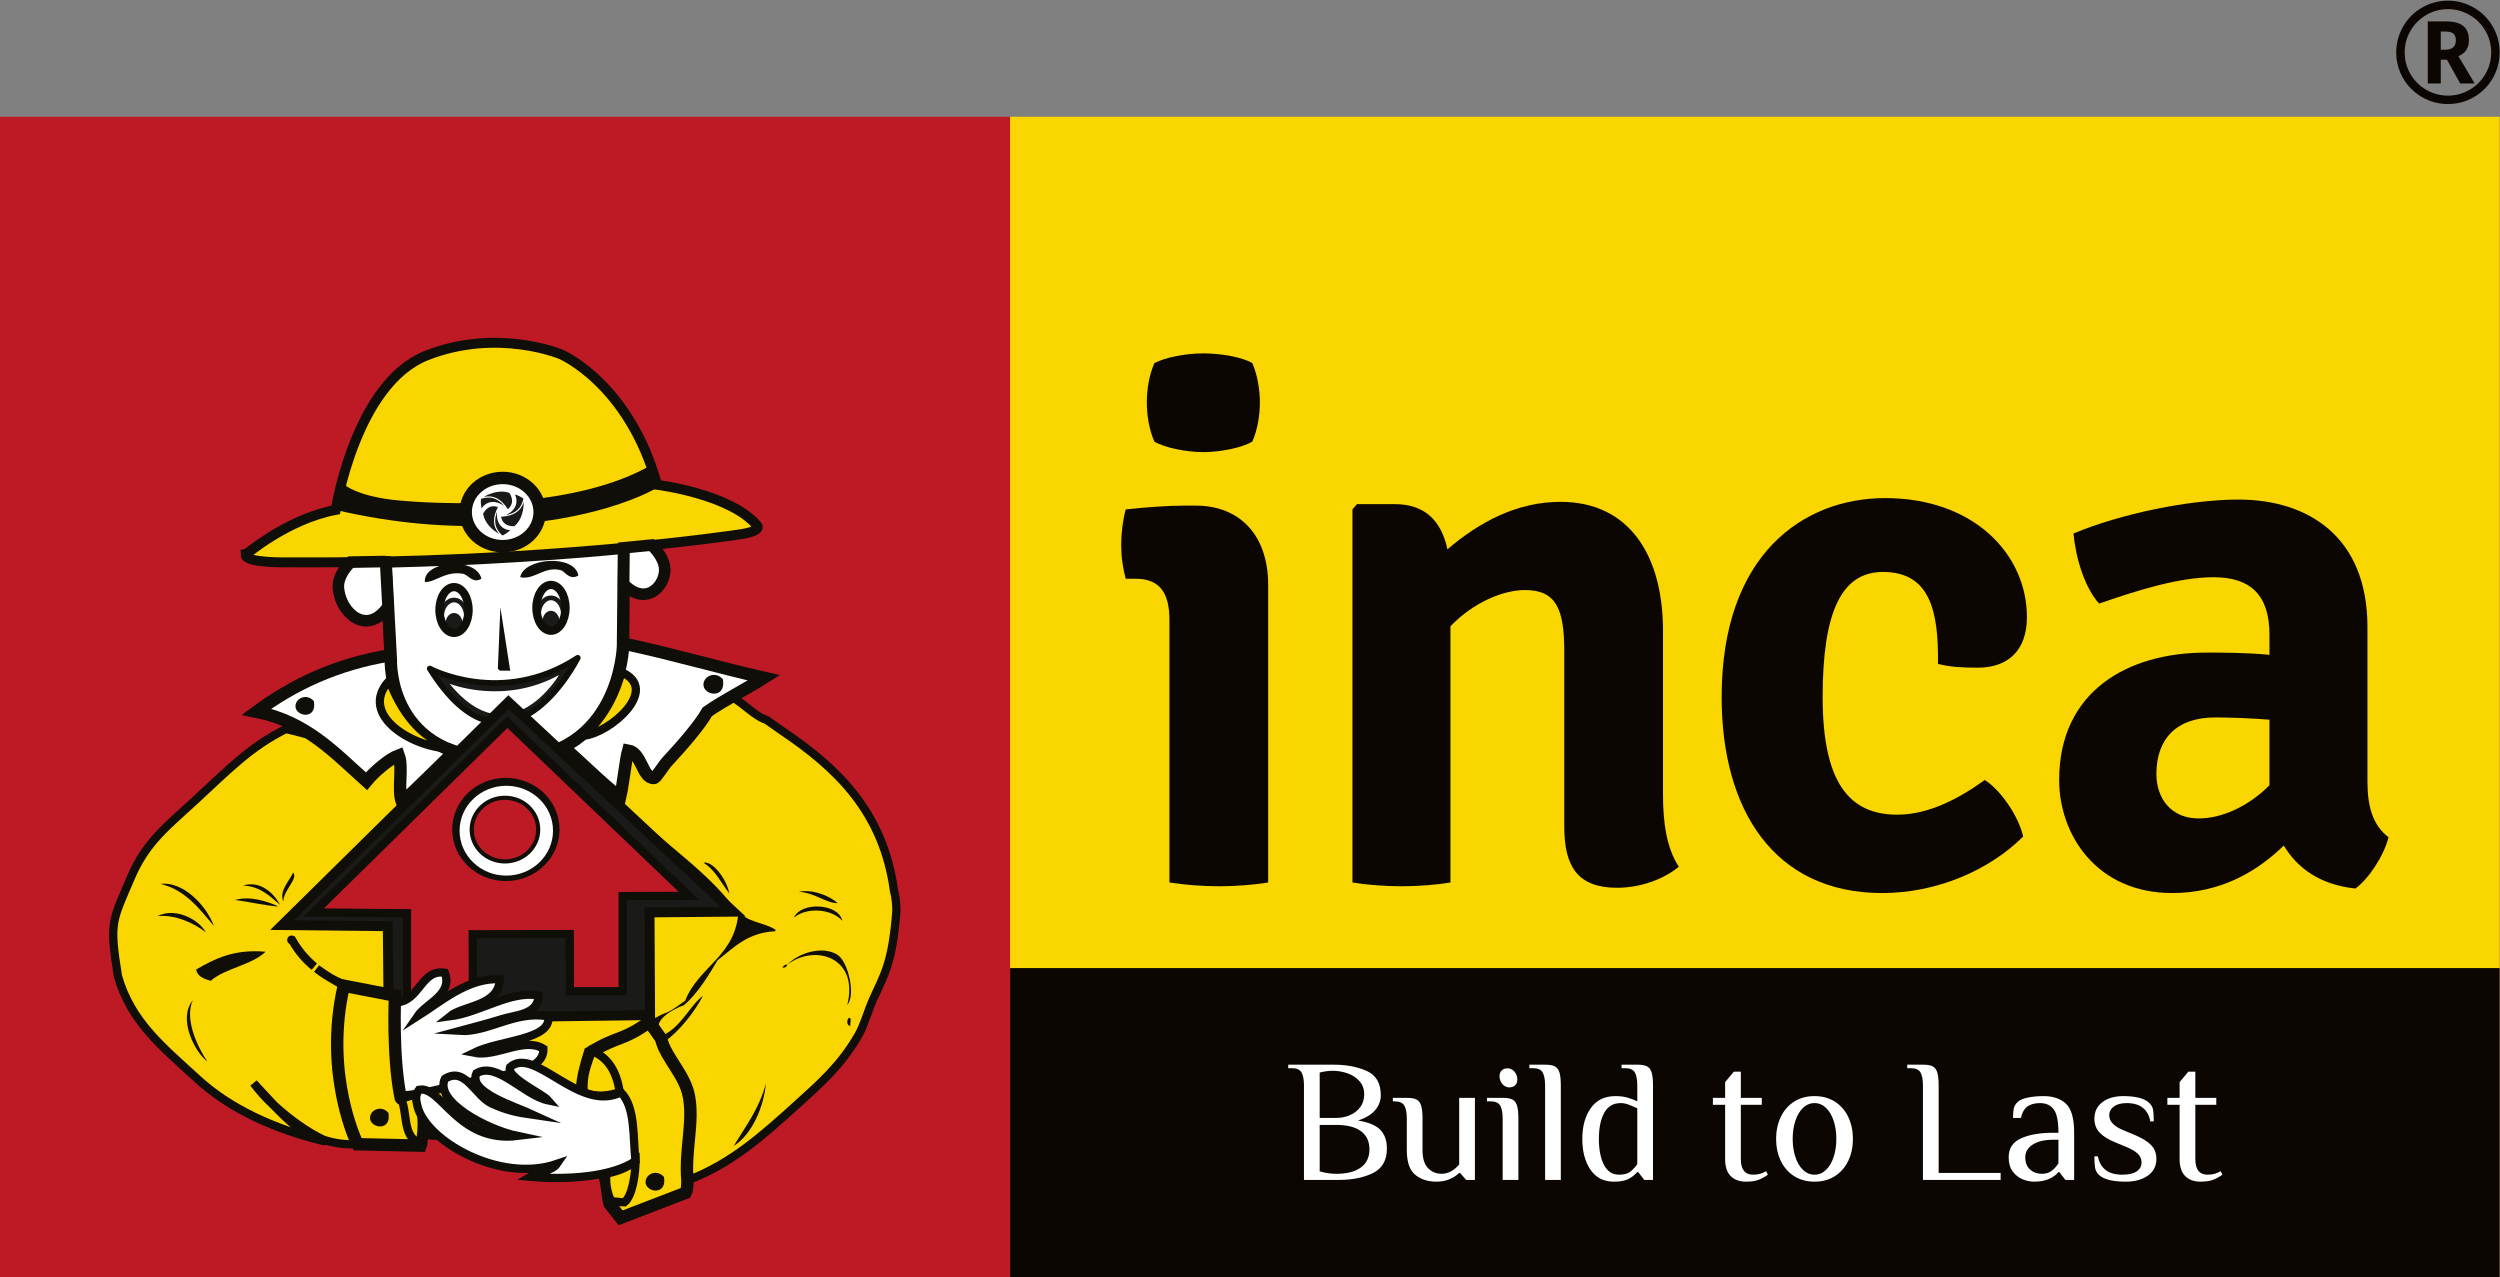 <svg xmlns="http://www.w3.org/2000/svg" xmlns:xlink="http://www.w3.org/1999/xlink" version="1.1" width="610.848pt" height="312.12pt" viewBox="0 0 610.848 312.12">
<rect x="0" y="0" width="610.848" height="312.12" fill="#808080" stroke="none"/>
<g id="layer_1" data-name="Layer 1">
<path transform="matrix(1,0,0,-1,0,312.12)" d="M-.104 283.592H246.805V-.195H-.104Z" fill="#be1a26"/>
<path transform="matrix(1,0,0,-1,0,312.12)" d="M610.76 283.592H246.805V-.195H610.76Z" fill="#fad600"/>
<path transform="matrix(1,0,0,-1,0,312.12)" d="M282.055 223.383C284.817 224.858 289.789 225.777 294.027 225.777 298.262 225.777 303.601 224.858 305.997 223.383 307.284 220.437 307.838 216.752 307.838 213.807 307.838 210.676 307.286 207.177 305.997 204.231 303.601 202.756 298.262 201.651 294.027 201.651 289.789 201.651 284.449 202.756 282.055 204.231 280.764 207.177 280.215 210.676 280.215 213.807 280.215 216.936 280.764 220.437 282.055 223.383ZM309.864 96.489C306.547 95.94 302.128 95.57 297.894 95.57 293.657 95.57 289.237 95.94 285.738 96.489V160.581C285.738 166.841 283.712 170.71 277.451 170.71H275.057C274.32 173.474 273.95 176.052 273.95 178.998 273.95 181.761 274.32 184.892 275.057 187.654 280.215 188.208 285.556 188.576 289.053 188.576H292.183C303.05 188.576 309.864 181.208 309.864 169.237Z" fill="#0b0602"/>
<path transform="matrix(1,0,0,-1,0,312.12)" d="M406.337 117.855C406.337 111.041 407.258 104.78 410.204 100.356 406.707 97.41 400.998 95.202 395.103 95.202 385.526 95.202 382.211 100.356 382.211 110.12V153.028C382.211 163.346 380.186 167.948 372.635 167.948 367.293 167.948 360.109 165.004 354.402 159.109V96.489C351.084 95.937 346.665 95.57 342.428 95.57 338.375 95.57 333.771 95.937 330.456 96.489V187.66L331.563 188.943H340.769C348.137 188.943 352.19 184.896 353.661 177.898 361.396 184.526 370.603 189.498 381.288 189.498 398.23 189.498 406.335 176.239 406.335 158.006V117.855Z" fill="#0b0602"/>
<path transform="matrix(1,0,0,-1,0,312.12)" d="M460.077 172.369C449.947 172.369 445.344 162.608 445.344 141.797 445.344 120.986 451.791 113.062 463.579 113.062 471.313 113.062 478.865 117.117 484.94 121.538 488.809 119.144 493.229 112.696 494.334 107.725 486.049 99.438 473.154 93.912 459.892 93.912 433.372 93.912 420.664 114.355 420.664 141.797 420.664 176.79 440.74 190.417 460.63 190.417 482.18 190.417 495.256 176.79 495.256 161.319 495.256 153.216 490.653 148.981 483.283 148.981 479.231 148.981 476.469 149.163 473.524 149.9 473.706 162.977 471.495 172.369 460.077 172.369" fill="#0b0602"/>
<path transform="matrix(1,0,0,-1,0,312.12)" d="M554.52 120.249V136.27C549.916 136.64 544.941 136.823 541.259 136.823 531.683 136.823 526.894 131.482 526.894 123.009 526.894 116.932 530.577 112.143 537.208 112.143 542.733 112.146 549.18 114.907 554.52 120.249ZM575.515 95.018C566.86 95.939 561.334 99.994 558.019 105.517 551.572 99.256 542.733 93.915 530.762 93.915 512.16 93.915 503.134 108.279 503.134 121.54 503.134 143.088 519.71 152.664 539.048 152.664 543.285 152.664 548.992 152.664 554.518 152.114V157.087C554.518 166.662 549.914 171.081 540.889 171.081 532.418 171.081 522.472 167.95 512.896 164.638 509.395 168.505 507.184 175.688 506.633 181.767 518.052 186.555 534.812 190.056 546.966 190.056 563.91 190.056 578.46 181.029 578.46 158.927V121.172C578.46 115.097 579.747 110.489 583.616 107.542 582.515 103.121 578.83 97.412 575.515 95.018" fill="#0b0602"/>
<path transform="matrix(1,0,0,-1,0,312.12)" d="M71.453 82.298C70.975 82.259 71.211 82.871 71.453 82.298 72.845 79.885 74.65 77.742 76.799 75.921 74.803 77.549 73.005 79.526 71.453 82.298ZM218.453 94.378C215.834 113.869 204.41 124.558 191.21 133.466L187.263 136.228C184.055 137.232 180.806 141.283 177.659 142.351 169.236 137.349 166.929 127.716 159.234 121.989 157.122 123.222 154.821 129.883 152.468 129.576 152.313 126.31 150.018 120.434 149.303 117.728 157.492 108.015 169.179 101.14 177.309 91.369 170.247 91.326 164.593 90.304 158.097 89.696 157.833 82.587 157.873 74.32 156.954 68.463H130.544C130.638 66.999 125.003 70.411 124.668 69.301L95.474 72.899C95.352 77.639 95.099 83.213 95.099 87.508 86.414 87.508 80.36 88.286 71.673 88.286 77.969 95.012 83.988 99.016 91.59 106.459 93.415 108.243 97.516 112.463 98.512 114.421 100.224 117.77 97.65 123.629 98.605 126.699L69.875 134.008C61.113 129.628 55.881 124.128 47.765 116.64 40.653 110.073 35.69 106.404 31.973 97.691 27.347 86.853 26.708 86.808 28.814 73.61 32.015 62.366 39.846 56.204 48.16 48.556 56.214 41.142 67.032 36.255 78.975 33.325H78.97C74.135 34.793 70.374 38.416 67.014 41.902 65.03 43.736 63.275 45.709 61.977 47.458 63.611 45.703 65.258 43.862 67.014 42.039 70.682 38.653 75.136 35.477 78.97 33.67 81.316 32.863 83.92 32.437 86.853 32.54 82.647 41.653 80.176 59.14 84.001 71.25 82.885 71.902 81.8 72.528 80.755 73.169 79.549 73.853 78.421 74.624 77.367 75.466 78.443 74.639 79.576 73.892 80.755 73.171 84.513 71.034 88.963 69.698 93.904 69.351L93.909 69.344 101.599 36.676C101.599 36.676 101.57 34.108 108.875 34.686L145.372 33.634 142.626 48.269C143.013 50.493 143.617 52.498 144.227 54.5 148.951 57.389 154.298 59.65 159.275 62.282L159.797 61.423C158.936 60.481 158.918 59.412 160.809 58.049 161.077 58.174 161.339 58.316 161.591 58.47L161.938 57.901C161.824 57.82 161.714 57.735 161.599 57.659 162.696 53.222 167.335 49.132 168.31 43.837 169.491 37.443 167.344 30.975 167.917 23.7 178.607 27.618 186.73 34.984 194.764 42.258 200.448 47.406 205.486 51.774 209.768 59.235 211.158 61.658 212.015 64.976 213.321 67.92 215.935 73.815 218.063 76.538 219.038 89.698 218.96 92.913 218.453 94.378 218.453 94.378" fill="#ffed00" fill-rule="evenodd"/>
<path transform="matrix(1,0,0,-1,0,312.12)" d="M71.454 82.299C70.975 82.259 71.212 82.871 71.454 82.299 72.846 79.885 74.65 77.742 76.799 75.921 74.803 77.549 73.006 79.526 71.454 82.299ZM218.454 94.379C215.834 113.87 204.411 124.559 191.211 133.467L187.263 136.229C184.055 137.232 180.806 141.284 177.659 142.352 169.237 137.35 166.93 127.717 159.234 121.99 157.122 123.222 154.822 129.884 152.468 129.577 152.313 126.311 150.019 120.435 149.304 117.729 157.492 108.015 169.179 101.141 177.31 91.37 170.247 91.327 164.594 90.305 158.097 89.696 157.834 82.588 157.873 74.32 156.954 68.464H130.544C130.638 67 125.004 70.412 124.668 69.301L95.475 72.899C95.352 77.639 95.099 83.214 95.099 87.509 86.415 87.509 80.361 88.287 71.674 88.287 77.97 95.013 83.988 99.016 91.59 106.459 93.415 108.243 97.516 112.464 98.513 114.422 100.225 117.771 97.65 123.63 98.605 126.699L69.875 134.009C61.113 129.629 55.881 124.129 47.765 116.641 40.654 110.073 35.691 106.405 31.973 97.692 27.347 86.853 26.708 86.808 28.815 73.61 32.015 62.366 39.846 56.205 48.161 48.556 56.214 41.142 67.033 36.256 78.976 33.325H78.971C74.135 34.793 70.374 38.416 67.014 41.902 65.03 43.736 63.276 45.709 61.978 47.459 63.611 45.704 65.258 43.863 67.014 42.039 70.683 38.653 75.136 35.477 78.971 33.67 81.317 32.864 83.92 32.438 86.853 32.541 82.648 41.653 80.176 59.14 84.001 71.251 82.885 71.903 81.8 72.529 80.755 73.17 79.549 73.854 78.422 74.625 77.367 75.466 78.443 74.639 79.576 73.892 80.755 73.172 84.513 71.034 88.963 69.699 93.904 69.352L93.909 69.344 101.6 36.676C101.6 36.676 101.571 34.109 108.875 34.687L145.373 33.635 142.627 48.269C143.013 50.493 143.618 52.499 144.228 54.501 148.952 57.389 154.299 59.651 159.276 62.283L159.798 61.423C158.937 60.481 158.919 59.413 160.81 58.05 161.078 58.174 161.34 58.317 161.592 58.47L161.939 57.902C161.825 57.821 161.714 57.736 161.6 57.66 162.696 53.223 167.336 49.132 168.311 43.837 169.491 37.443 167.345 30.975 167.918 23.701 178.608 27.618 186.731 34.985 194.764 42.258 200.448 47.406 205.487 51.775 209.769 59.236 211.158 61.658 212.016 64.976 213.321 67.921 215.935 73.816 218.063 76.538 219.038 89.698 218.961 92.913 218.454 94.379 218.454 94.379Z" fill="#fad600" fill-rule="evenodd"/>
<path transform="matrix(1,0,0,-1,0,312.12)" stroke-width="2.021" stroke-linecap="butt" stroke-miterlimit="10" stroke-linejoin="miter" fill="none" stroke="#0f0e09" d="M71.454 82.299C70.975 82.259 71.212 82.871 71.454 82.299 72.846 79.885 74.65 77.742 76.799 75.921 74.803 77.549 73.006 79.526 71.454 82.299ZM218.454 94.379C215.834 113.87 204.411 124.559 191.211 133.467L187.263 136.229C184.055 137.232 180.806 141.284 177.659 142.352 169.237 137.35 166.93 127.717 159.234 121.99 157.122 123.222 154.822 129.884 152.468 129.577 152.313 126.311 150.019 120.435 149.304 117.729 157.492 108.015 169.179 101.141 177.31 91.37 170.247 91.327 164.594 90.305 158.097 89.696 157.834 82.588 157.873 74.32 156.954 68.464H130.544C130.638 67 125.004 70.412 124.668 69.301L95.475 72.899C95.352 77.639 95.099 83.214 95.099 87.509 86.415 87.509 80.361 88.287 71.674 88.287 77.97 95.013 83.988 99.016 91.59 106.459 93.415 108.243 97.516 112.464 98.513 114.422 100.225 117.771 97.65 123.63 98.605 126.699L69.875 134.009C61.113 129.629 55.881 124.129 47.765 116.641 40.654 110.073 35.691 106.405 31.973 97.692 27.347 86.853 26.708 86.808 28.815 73.61 32.015 62.366 39.846 56.205 48.161 48.556 56.214 41.142 67.033 36.256 78.976 33.325H78.971C74.135 34.793 70.374 38.416 67.014 41.902 65.03 43.736 63.276 45.709 61.978 47.459 63.611 45.704 65.258 43.863 67.014 42.039 70.683 38.653 75.136 35.477 78.971 33.67 81.317 32.864 83.92 32.438 86.853 32.541 82.648 41.653 80.176 59.14 84.001 71.251 82.885 71.903 81.8 72.529 80.755 73.17 79.549 73.854 78.422 74.625 77.367 75.466 78.443 74.639 79.576 73.892 80.755 73.172 84.513 71.034 88.963 69.699 93.904 69.352L93.909 69.344 101.6 36.676C101.6 36.676 101.571 34.109 108.875 34.687L145.373 33.635 142.627 48.269C143.013 50.493 143.618 52.499 144.228 54.501 148.952 57.389 154.299 59.651 159.276 62.283L159.798 61.423C158.937 60.481 158.919 59.413 160.81 58.05 161.078 58.174 161.34 58.317 161.592 58.47L161.939 57.902C161.825 57.821 161.714 57.736 161.6 57.66 162.696 53.223 167.336 49.132 168.311 43.837 169.491 37.443 167.345 30.975 167.918 23.701 178.608 27.618 186.731 34.985 194.764 42.258 200.448 47.406 205.487 51.775 209.769 59.236 211.158 61.658 212.016 64.976 213.321 67.921 215.935 73.816 218.063 76.538 219.038 89.698 218.961 92.913 218.454 94.379 218.454 94.379Z"/>
<path transform="matrix(1,0,0,-1,0,312.12)" d="M152.698 154.797C164.305 152.322 175.185 149.12 186.653 146.504 182.137 143.652 177.2 141.217 172.833 138.215 171.002 134.925 166.487 129.754 162.964 125.974 162.211 125.17 160.279 122.053 159.805 122.028 156.947 121.871 156.799 128.194 153.488 128.741 152.822 126.261 152.328 120.865 151.511 117.291 146.624 121.086 142.388 125.537 137.695 129.528Z" fill="#ffffff" fill-rule="evenodd"/>
<path transform="matrix(1,0,0,-1,0,312.12)" stroke-width="3.032" stroke-linecap="butt" stroke-miterlimit="10" stroke-linejoin="miter" fill="none" stroke="#0f0e09" d="M152.698 154.797C164.305 152.322 175.185 149.12 186.653 146.504 182.137 143.652 177.2 141.217 172.833 138.215 171.002 134.925 166.487 129.754 162.964 125.974 162.211 125.17 160.279 122.053 159.805 122.028 156.947 121.871 156.799 128.194 153.488 128.741 152.822 126.261 152.328 120.865 151.511 117.291 146.624 121.086 142.388 125.537 137.695 129.528Z"/>
<path transform="matrix(1,0,0,-1,0,312.12)" d="M110.849 128.345C106.65 124.249 102.501 120.11 98.212 116.106 97.095 119.066 98.519 124.569 97.423 127.556 95.122 126.695 91.558 123.684 89.528 121.238 81.816 128.136 74.868 135.793 62.681 138.216 71.612 144.814 82.095 149.858 95.451 152.035Z" fill="#ffffff" fill-rule="evenodd"/>
<path transform="matrix(1,0,0,-1,0,312.12)" stroke-width="3.032" stroke-linecap="butt" stroke-miterlimit="10" stroke-linejoin="miter" fill="none" stroke="#0f0e09" d="M110.849 128.345C106.65 124.249 102.501 120.11 98.212 116.106 97.095 119.066 98.519 124.569 97.423 127.556 95.122 126.695 91.558 123.684 89.528 121.238 81.816 128.136 74.868 135.793 62.681 138.216 71.612 144.814 82.095 149.858 95.451 152.035Z"/>
<path transform="matrix(1,0,0,-1,0,312.12)" d="M94.221 174.924 95.498 150.901C95.498 150.901 94.444 126.03 124.32 126.556 151.569 127.038 152.219 154.192 152.219 154.192L152.469 178.292C137.623 176.901 117.531 175.46 94.221 174.924" fill="#fae6c5" fill-rule="evenodd"/>
<path transform="matrix(1,0,0,-1,0,312.12)" d="M94.221 174.925 95.499 150.901C95.499 150.901 94.445 126.031 124.32 126.557 151.57 127.039 152.22 154.192 152.22 154.192L152.469 178.293C137.624 176.901 117.531 175.461 94.221 174.925Z" fill="#ffffff" fill-rule="evenodd"/>
<path transform="matrix(1,0,0,-1,0,312.12)" stroke-width="3.032" stroke-linecap="butt" stroke-miterlimit="10" stroke-linejoin="miter" fill="none" stroke="#0f0e09" d="M94.221 174.925 95.499 150.901C95.499 150.901 94.445 126.031 124.32 126.557 151.57 127.039 152.22 154.192 152.22 154.192L152.469 178.293C137.624 176.901 117.531 175.461 94.221 174.925Z"/>
<path transform="matrix(1,0,0,-1,0,312.12)" d="M82.024 187.529C82.024 187.529 86.851 218.411 104.223 225.256 121.592 232.098 137.122 225.519 137.122 225.519 137.122 225.519 153.705 218.411 160.55 193.671 160.55 193.671 178.58 191.434 185.028 183.668 185.028 183.668 186.344 182.222 179.896 181.432 179.896 181.432 133.046 174.325 70.53 174.72 70.53 174.72 60.002 174.456 60.002 176.561 60.004 176.561 70.224 185.334 82.024 187.529" fill="#f6c200" fill-rule="evenodd"/>
<path transform="matrix(1,0,0,-1,0,312.12)" d="M82.024 187.53C82.024 187.53 86.851 218.412 104.223 225.257 121.592 232.099 137.123 225.52 137.123 225.52 137.123 225.52 153.705 218.412 160.55 193.672 160.55 193.672 178.58 191.435 185.029 183.669 185.029 183.669 186.344 182.223 179.897 181.433 179.897 181.433 133.046 174.326 70.531 174.72 70.531 174.72 60.003 174.457 60.003 176.562 60.005 176.562 70.224 185.335 82.024 187.53Z" fill="#fad600" fill-rule="evenodd"/>
<path transform="matrix(1,0,0,-1,0,312.12)" stroke-width="2.425" stroke-linecap="butt" stroke-miterlimit="10" stroke-linejoin="miter" fill="none" stroke="#0f0e09" d="M82.024 187.53C82.024 187.53 86.851 218.412 104.223 225.257 121.592 232.099 137.123 225.52 137.123 225.52 137.123 225.52 153.705 218.412 160.55 193.672 160.55 193.672 178.58 191.435 185.029 183.669 185.029 183.669 186.344 182.223 179.897 181.433 179.897 181.433 133.046 174.326 70.531 174.72 70.531 174.72 60.003 174.457 60.003 176.562 60.005 176.562 70.224 185.335 82.024 187.53Z"/>
<path transform="matrix(1,0,0,-1,0,312.12)" d="M83.606 194.109C83.606 194.109 86.676 190.775 97.729 189.81 113.075 188.47 141.512 188.405 158.97 198.409L160.988 193.232C160.988 193.232 157.233 190.669 148.442 188.055 134.846 184.013 111.064 180.686 82.024 187.528Z" fill="#0f0e09" fill-rule="evenodd"/>
<path transform="matrix(1,0,0,-1,0,312.12)" d="M93.809 174.912C91.139 174.85 88.43 174.805 85.679 174.769 84.458 173.549 82.461 171.114 82.683 168.406 83.18 162.348 89.661 156.533 94.807 163.891L94.222 174.872Z" fill="#fae6c5"/>
<path transform="matrix(1,0,0,-1,0,312.12)" d="M93.809 174.912C91.139 174.851 88.43 174.806 85.679 174.77 84.458 173.55 82.462 171.114 82.683 168.407 83.18 162.348 89.661 156.534 94.807 163.892L94.222 174.873Z" fill="#ffffff"/>
<path transform="matrix(1,0,0,-1,0,312.12)" stroke-width="2.83" stroke-linecap="butt" stroke-miterlimit="10" stroke-linejoin="miter" fill="none" stroke="#0f0e09" d="M93.809 174.912C91.139 174.851 88.43 174.806 85.679 174.77 84.458 173.55 82.462 171.114 82.683 168.407 83.18 162.348 89.661 156.534 94.807 163.892L94.222 174.873Z"/>
<path transform="matrix(1,0,0,-1,0,312.12)" d="M162.324 173.915C161.876 176.084 160.157 178.003 159.201 178.935 157.1 178.72 154.847 178.498 152.468 178.276L152.376 169.424C158.118 163.409 163.211 169.613 162.324 173.915" fill="#fae6c5"/>
<path transform="matrix(1,0,0,-1,0,312.12)" d="M162.325 173.916C161.876 176.085 160.158 178.004 159.202 178.936 157.101 178.721 154.847 178.499 152.468 178.277L152.376 169.424C158.119 163.409 163.211 169.614 162.325 173.916Z" fill="#ffffff"/>
<path transform="matrix(1,0,0,-1,0,312.12)" stroke-width="2.83" stroke-linecap="butt" stroke-miterlimit="10" stroke-linejoin="miter" fill="none" stroke="#0f0e09" d="M162.325 173.916C161.876 176.085 160.158 178.004 159.202 178.936 157.101 178.721 154.847 178.499 152.468 178.277L152.376 169.424C158.119 163.409 163.211 169.614 162.325 173.916Z"/>
<path transform="matrix(1,0,0,-1,0,312.12)" d="M114.489 163.073C114.489 159.985 112.898 157.481 110.934 157.481 108.972 157.481 107.382 159.985 107.382 163.073 107.382 166.162 108.972 168.666 110.934 168.666 112.898 168.667 114.489 166.162 114.489 163.073" fill="#ffffff" fill-rule="evenodd"/>
<path transform="matrix(1,0,0,-1,0,312.12)" d="M113.962 161.473C113.962 159.246 112.606 157.436 110.935 157.436 109.263 157.436 107.907 159.246 107.907 161.473 107.907 163.701 109.263 165.508 110.935 165.508 112.606 165.508 113.962 163.701 113.962 161.473Z" fill="#ffffff" fill-rule="evenodd"/>
<path transform="matrix(1,0,0,-1,0,312.12)" stroke-width="1.146" stroke-linecap="butt" stroke-miterlimit="10" stroke-linejoin="miter" fill="none" stroke="#1a1a18" d="M113.962 161.473C113.962 159.246 112.606 157.436 110.935 157.436 109.263 157.436 107.907 159.246 107.907 161.473 107.907 163.701 109.263 165.508 110.935 165.508 112.606 165.508 113.962 163.701 113.962 161.473Z"/>
<path transform="matrix(1,0,0,-1,0,312.12)" d="M112.998 159.804C112.998 158.399 112.075 157.261 110.935 157.261 109.797 157.261 108.875 158.399 108.875 159.804 108.875 161.208 109.797 162.347 110.935 162.347 112.074 162.349 112.998 161.208 112.998 159.804" fill="#1a1a18" fill-rule="evenodd"/>
<path transform="matrix(1,0,0,-1,0,312.12)" stroke-width="2.021" stroke-linecap="butt" stroke-miterlimit="10" stroke-linejoin="miter" fill="none" stroke="#0f0e09" d="M110.935 168.667C112.897 168.667 114.489 166.163 114.489 163.074 114.489 159.985 112.897 157.482 110.935 157.482 108.973 157.482 107.381 159.985 107.381 163.074 107.381 166.163 108.973 168.667 110.935 168.667Z"/>
<path transform="matrix(1,0,0,-1,0,312.12)" d="M131.071 163.6C131.071 160.513 132.659 158.007 134.624 158.007 136.588 158.007 138.178 160.513 138.178 163.6 138.178 166.689 136.588 169.193 134.624 169.193 132.659 169.193 131.071 166.689 131.071 163.6" fill="#ffffff" fill-rule="evenodd"/>
<path transform="matrix(1,0,0,-1,0,312.12)" stroke-width="1.146" stroke-linecap="butt" stroke-miterlimit="10" stroke-linejoin="miter" fill="none" stroke="#1a1a18" d="M131.597 162C131.597 159.773 132.95 157.964 134.622 157.964 136.295 157.964 137.651 159.773 137.651 162 137.651 164.228 136.295 166.037 134.622 166.037 132.95 166.037 131.597 164.228 131.597 162Z"/>
<path transform="matrix(1,0,0,-1,0,312.12)" d="M132.56 160.331C132.56 158.926 133.483 157.786 134.622 157.786 135.763 157.786 136.685 158.926 136.685 160.331 136.685 161.735 135.763 162.874 134.622 162.874 133.485 162.876 132.56 161.735 132.56 160.331" fill="#1a1a18" fill-rule="evenodd"/>
<path transform="matrix(1,0,0,-1,0,312.12)" stroke-width="2.021" stroke-linecap="butt" stroke-miterlimit="10" stroke-linejoin="miter" fill="none" stroke="#0f0e09" d="M134.625 169.194C136.587 169.194 138.179 166.69 138.179 163.601 138.179 160.512 136.587 158.008 134.625 158.008 132.663 158.008 131.07 160.512 131.07 163.601 131.07 166.69 132.663 169.194 134.625 169.194Z"/>
<path transform="matrix(1,0,0,-1,0,312.12)" d="M122.134 148.256H124.663L122.26 163.723 121.645 148.709Z" fill="#0f0e09" fill-rule="evenodd"/>
<path transform="matrix(1,0,0,-1,0,312.12)" d="M105.011 148.751C105.011 148.751 122.647 139.275 141.16 151.383 141.16 151.383 124.401 117.693 105.011 148.751" fill="#1a1a18" fill-rule="evenodd"/>
<path transform="matrix(1,0,0,-1,0,312.12)" stroke-width="1.415" stroke-linecap="butt" stroke-linejoin="round" fill="none" stroke="#0f0e09" d="M105.012 148.751C105.012 148.751 122.648 139.276 141.161 151.383 141.161 151.383 124.401 117.693 105.012 148.751Z"/>
<path transform="matrix(1,0,0,-1,0,312.12)" d="M109.846 145.059C109.846 145.059 123.031 139.707 136.595 147.191 136.595 147.193 124.603 126.912 109.846 145.059" fill="#ffffff" fill-rule="evenodd"/>
<path transform="matrix(1,0,0,-1,0,312.12)" d="M141.319 171.498C139.478 170.415 138.42 171.846 137.371 172.682 133.205 174.103 130.526 170.258 127.107 171.103 127.996 175.817 140.397 176.794 141.319 171.498" fill="#0f0e09" fill-rule="evenodd"/>
<path transform="matrix(1,0,0,-1,0,312.12)" d="M117.63 170.709C115.628 169.534 114.707 171.345 113.287 171.893 108.826 172.752 106.295 169.738 103.811 169.919 103.367 175.143 116.388 176.181 117.63 170.709" fill="#0f0e09" fill-rule="evenodd"/>
<path transform="matrix(1,0,0,-1,0,312.12)" d="M131.86 187.004C131.86 182.401 127.812 178.67 122.825 178.67 117.832 178.67 113.786 182.401 113.786 187.004 113.786 191.608 117.832 195.339 122.825 195.339 127.812 195.339 131.86 191.608 131.86 187.004" fill="#ffffff" fill-rule="evenodd"/>
<path transform="matrix(1,0,0,-1,0,312.12)" stroke-width="3.032" stroke-linecap="butt" stroke-miterlimit="10" stroke-linejoin="miter" fill="none" stroke="#0f0e09" d="M122.823 195.34C127.816 195.34 131.861 191.608 131.861 187.005 131.861 182.402 127.816 178.671 122.823 178.671 117.833 178.671 113.787 182.402 113.787 187.005 113.787 191.608 117.833 195.34 122.823 195.34Z"/>
<path transform="matrix(1,0,0,-1,0,312.12)" d="M176.636 146.141C177.446 141.35 172.231 142.123 171.897 144.561 171.596 146.754 174.69 148.39 176.636 146.141" fill="#0f0e09" fill-rule="evenodd"/>
<path transform="matrix(1,0,0,-1,0,312.12)" d="M76.698 140.796C77.464 136.264 72.533 136.996 72.217 139.302 71.934 141.377 74.86 142.922 76.698 140.796" fill="#0f0e09" fill-rule="evenodd"/>
<path transform="matrix(1,0,0,-1,0,312.12)" d="M151.836 147.877C161.467 143.757 149.035 133.012 142.708 132.373 146.979 136.365 150.109 141.445 151.836 147.877" fill="#fce900" fill-rule="evenodd"/>
<path transform="matrix(1,0,0,-1,0,312.12)" d="M151.837 147.878C161.468 143.758 149.035 133.012 142.708 132.373 146.98 136.366 150.109 141.446 151.837 147.878Z" fill="#fad600" fill-rule="evenodd"/>
<path transform="matrix(1,0,0,-1,0,312.12)" stroke-width="2.021" stroke-linecap="butt" stroke-miterlimit="10" stroke-linejoin="miter" fill="none" stroke="#0f0e09" d="M151.837 147.878C161.468 143.758 149.035 133.012 142.708 132.373 146.98 136.366 150.109 141.446 151.837 147.878Z"/>
<path transform="matrix(1,0,0,-1,0,312.12)" d="M95.141 145.839C98.042 138.304 102.388 132.102 110.382 129.253 101.599 129.035 87.145 137.245 95.141 145.839" fill="#fce900" fill-rule="evenodd"/>
<path transform="matrix(1,0,0,-1,0,312.12)" d="M95.141 145.84C98.042 138.305 102.389 132.102 110.383 129.254 101.6 129.035 87.145 137.246 95.141 145.84Z" fill="#fad600" fill-rule="evenodd"/>
<path transform="matrix(1,0,0,-1,0,312.12)" stroke-width="2.021" stroke-linecap="butt" stroke-miterlimit="10" stroke-linejoin="miter" fill="none" stroke="#0f0e09" d="M95.141 145.84C98.042 138.305 102.389 132.102 110.383 129.254 101.6 129.035 87.145 137.246 95.141 145.84Z"/>
<path transform="matrix(1,0,0,-1,0,312.12)" d="M71.608 98.919C72.982 97.455 69.18 94.566 69.238 91.81 68.109 94.527 70.769 96.855 71.608 98.919" fill="#0f0e09" fill-rule="evenodd"/>
<path transform="matrix(1,0,0,-1,0,312.12)" d="M52.26 85.889C48.672 90.065 45.433 94.592 39.232 96.155 44.551 96.82 50.287 91.191 52.26 85.889" fill="#0f0e09" fill-rule="evenodd"/>
<path transform="matrix(1,0,0,-1,0,312.12)" d="M59.368 95.761C63.697 97.059 66.901 93.82 68.449 91.022 65.935 93.113 63.729 95.512 59.368 95.761" fill="#0f0e09" fill-rule="evenodd"/>
<path transform="matrix(1,0,0,-1,0,312.12)" d="M68.054 90.628C65.83 90.647 59.481 92.047 57.395 92.207 61.063 93.318 65.418 91.85 68.054 90.628" fill="#0f0e09" fill-rule="evenodd"/>
<path transform="matrix(1,0,0,-1,0,312.12)" d="M50.285 84.311C47.459 86.559 42.722 88.756 38.441 88.261 42.863 90.535 48.639 87.431 50.285 84.311" fill="#0f0e09" fill-rule="evenodd"/>
<path transform="matrix(1,0,0,-1,0,312.12)" d="M64.895 79.573C61.391 76.233 55.145 75.636 51.472 72.464 49.858 72.957 48.262 73.468 47.917 75.228 52.428 77.823 57.093 80.269 64.895 79.573" fill="#0f0e09" fill-rule="evenodd"/>
<path transform="matrix(1,0,0,-1,0,312.12)" d="M47.128 67.73C44.994 63.267 48.225 56.29 50.682 52.725 47.433 55.245 43.444 63.28 47.128 67.73" fill="#0f0e09" fill-rule="evenodd"/>
<path transform="matrix(1,0,0,-1,0,312.12)" d="M161.595 58.092C162.7 53.635 167.361 49.53 168.34 44.21 169.525 37.784 167.368 31.287 167.944 23.978 167.977 22.89 167.958 21.515 167.527 20.661L151.641 14.56 148.964 17.945C148.389 20.072 148.394 22.227 147.877 24.212 144.702 36.419 142.157 45.4 142.157 45.4 142.346 49.045 143.243 51.981 144.141 54.919 151.114 59.184 152.06 57.657 158.573 62.383 158.573 62.383 161.402 58.767 161.595 58.092" fill="#eb9d00"/>
<path transform="matrix(1,0,0,-1,0,312.12)" d="M161.595 58.093C162.701 53.636 167.361 49.53 168.34 44.211 169.525 37.784 167.369 31.287 167.944 23.978 167.977 22.89 167.959 21.516 167.527 20.662L151.643 14.56 148.965 17.945C148.389 20.072 148.394 22.227 147.878 24.212 144.703 36.419 142.158 45.4 142.158 45.4 142.347 49.045 143.244 51.982 144.141 54.919 151.115 59.185 152.06 57.658 158.574 62.383 158.574 62.383 161.403 58.768 161.595 58.093Z" fill="#fad600"/>
<path transform="matrix(1,0,0,-1,0,312.12)" stroke-width="3.032" stroke-linecap="butt" stroke-miterlimit="10" stroke-linejoin="miter" fill="none" stroke="#0f0e09" d="M161.595 58.093C162.701 53.636 167.361 49.53 168.34 44.211 169.525 37.784 167.369 31.287 167.944 23.978 167.977 22.89 167.959 21.516 167.527 20.662L151.643 14.56 148.965 17.945C148.389 20.072 148.394 22.227 147.878 24.212 144.703 36.419 142.158 45.4 142.158 45.4 142.347 49.045 143.244 51.982 144.141 54.919 151.115 59.185 152.06 57.658 158.574 62.383 158.574 62.383 161.403 58.768 161.595 58.093Z"/>
<path transform="matrix(1,0,0,-1,0,312.12)" d="M68.953 86.083 124.228 140.574 179.151 89.36 158.709 89.18 158.839 64.098 94.968 63.247 94.747 85.812Z" fill="#1a1a18" fill-rule="evenodd"/>
<path transform="matrix(1,0,0,-1,0,312.12)" stroke-width="2.425" stroke-linecap="butt" stroke-miterlimit="10" stroke-linejoin="miter" fill="none" stroke="#0f0e09" d="M68.954 86.084 124.229 140.575 179.152 89.36 158.709 89.181 158.84 64.098 94.968 63.248 94.748 85.813Z"/>
<path transform="matrix(1,0,0,-1,0,312.12)" d="M168.324 93.221 123.969 135.655 76.697 89.181 99.441 88.977V64.074H115.545V69.647L115.499 83.838 139.209 83.888 139.231 69.932H152.147V93.163Z" fill="#8c1515" fill-rule="evenodd"/>
<path transform="matrix(1,0,0,-1,0,312.12)" d="M168.325 93.222 123.97 135.656 76.697 89.181 99.441 88.977V64.075H115.545V69.647L115.5 83.838 139.209 83.888 139.231 69.932H152.147V93.163Z" fill="#be1a26" fill-rule="evenodd"/>
<path transform="matrix(1,0,0,-1,0,312.12)" stroke-width="2.021" stroke-linecap="butt" stroke-miterlimit="10" stroke-linejoin="miter" fill="none" stroke="#0f0e09" d="M168.325 93.222 123.97 135.656 76.697 89.181 99.441 88.977V64.075H115.545V69.647L115.5 83.838 139.209 83.888 139.231 69.932H152.147V93.163Z"/>
<path transform="matrix(1,0,0,-1,0,312.12)" d="M136.211 109.45C136.211 102.767 130.567 97.346 123.603 97.346 116.639 97.346 110.992 102.767 110.992 109.45 110.992 116.135 116.639 121.552 123.603 121.552 130.567 121.552 136.211 116.135 136.211 109.45" fill="#0f0e09" fill-rule="evenodd"/>
<path transform="matrix(1,0,0,-1,0,312.12)" stroke-width="1.011" stroke-linecap="butt" stroke-linejoin="round" fill="none" stroke="#0f0e09" d="M123.602 121.555C130.565 121.555 136.211 116.135 136.211 109.451 136.211 102.766 130.565 97.347 123.602 97.347 116.637 97.347 110.993 102.766 110.993 109.451 110.993 116.135 116.637 121.555 123.602 121.555Z"/>
<path transform="matrix(1,0,0,-1,0,312.12)" d="M135.122 109.147C135.122 103.086 130.012 98.171 123.708 98.171 117.404 98.171 112.294 103.086 112.294 109.147 112.294 115.207 117.404 120.122 123.708 120.122 130.012 120.122 135.122 115.207 135.122 109.147" fill="#ffffff" fill-rule="evenodd"/>
<path transform="matrix(1,0,0,-1,0,312.12)" d="M131.503 109.416C131.503 105.12 127.867 101.636 123.379 101.636 118.895 101.636 115.256 105.12 115.256 109.416 115.256 113.709 118.895 117.191 123.379 117.191 127.867 117.191 131.503 113.709 131.503 109.416" fill="#8c1515" fill-rule="evenodd"/>
<path transform="matrix(1,0,0,-1,0,312.12)" d="M123.38 117.195C127.866 117.195 131.504 113.713 131.504 109.416 131.504 105.122 127.866 101.638 123.38 101.638 118.894 101.638 115.256 105.122 115.256 109.416 115.256 113.713 118.894 117.195 123.38 117.195Z" fill="#be1a26" fill-rule="evenodd"/>
<path transform="matrix(1,0,0,-1,0,312.12)" stroke-width="1.011" stroke-linecap="butt" stroke-miterlimit="10" stroke-linejoin="miter" fill="none" stroke="#0f0e09" d="M123.38 117.195C127.866 117.195 131.504 113.713 131.504 109.416 131.504 105.122 127.866 101.638 123.38 101.638 118.894 101.638 115.256 105.122 115.256 109.416 115.256 113.713 118.894 117.195 123.38 117.195Z"/>
<path transform="matrix(1,0,0,-1,0,312.12)" d="M108.69 74.43C110.676 69.091 104.242 67.094 101.977 63.773 107.797 67.452 114.311 73.262 122.114 72.851 121.9 66.242 113.216 66.502 109.874 63.773 117.382 64.744 124.516 70.105 131.589 68.901 131.514 64.173 126.011 64.181 122.68 63.128 118.987 61.962 115.353 61.061 112.243 60.218 119.284 59.787 125.823 65.287 133.957 63.774 134.842 57.998 122.105 58.03 115.761 54.882 121.227 53.751 128.033 58.817 132.773 55.877 132.999 50.625 123.926 49.578 117.77 48.374 111.308 47.108 104.354 44.923 98.432 44.427 95.545 49.699 96.85 59.218 96.637 67.165 102.63 67.374 102.813 75.412 108.69 74.43" fill="#ffffff" fill-rule="evenodd"/>
<path transform="matrix(1,0,0,-1,0,312.12)" stroke-width="2.021" stroke-linecap="butt" stroke-miterlimit="10" stroke-linejoin="miter" fill="none" stroke="#0f0e09" d="M108.691 74.431C110.676 69.091 104.242 67.095 101.978 63.773 107.797 67.452 114.312 73.263 122.114 72.851 121.901 66.243 113.216 66.503 109.875 63.773 117.383 64.744 124.517 70.106 131.589 68.901 131.514 64.174 126.012 64.181 122.681 63.129 118.988 61.963 115.354 61.062 112.243 60.219 119.285 59.788 125.824 65.288 133.958 63.775 134.843 57.999 122.106 58.031 115.762 54.883 121.228 53.751 128.034 58.818 132.774 55.877 132.999 50.626 123.926 49.579 117.771 48.375 111.308 47.108 104.355 44.923 98.433 44.427 95.545 49.7 96.851 59.219 96.638 67.165 102.63 67.375 102.813 75.413 108.691 74.431Z"/>
<path transform="matrix(1,0,0,-1,0,312.12)" d="M178.194 93.817C176.188 96.415 174.749 99.586 171.875 101.319 174.025 101.902 177.571 97.362 178.194 93.817" fill="#0f0e09" fill-rule="evenodd"/>
<path transform="matrix(1,0,0,-1,0,312.12)" d="M195.172 94.211C198.4 94.933 202.677 93.3 204.647 91.448 202.051 91.361 198.843 94.066 195.172 94.211" fill="#0f0e09" fill-rule="evenodd"/>
<path transform="matrix(1,0,0,-1,0,312.12)" d="M205.041 90.659C204.876 90.827 205.298 90.401 205.041 90.659" fill="#0f0e09" fill-rule="evenodd"/>
<path transform="matrix(1,0,0,-1,0,312.12)" d="M205.829 87.106C203.3 90.033 197.155 90.602 193.985 87.896 195.688 91.857 204.892 91.467 205.829 87.106" fill="#0f0e09" fill-rule="evenodd"/>
<path transform="matrix(1,0,0,-1,0,312.12)" d="M192.406 76.446C195.054 79.222 200.886 81.184 204.645 78.816 207.181 77.216 209.187 69.032 207.015 66.575 209.958 78.133 199.214 81.587 192.406 76.446" fill="#0f0e09" fill-rule="evenodd"/>
<path transform="matrix(1,0,0,-1,0,312.12)" d="M192.406 76.446C192.243 75.953 191.895 75.64 191.221 75.657 191.384 76.153 191.731 76.461 192.406 76.446" fill="#0f0e09" fill-rule="evenodd"/>
<path transform="matrix(1,0,0,-1,0,312.12)" d="M207.409 63.417C208.264 63.483 207.587 62.019 207.804 61.443 206.8 61.483 206.872 62.914 207.409 63.417" fill="#0f0e09" fill-rule="evenodd"/>
<path transform="matrix(1,0,0,-1,0,312.12)" d="M179.269 32.122C182.203 36.952 185.593 41.326 187.166 47.518 186.649 41.848 183.882 35.012 179.269 32.122" fill="#0f0e09" fill-rule="evenodd"/>
<path transform="matrix(1,0,0,-1,0,312.12)" d="M162.196 57.461C165.864 59.977 169.644 64.745 171.767 68.807 168.949 66.882 166.42 61.259 162.292 59.331 157.384 62.858 167.473 66.803 167.03 66.438 170.717 69.491 173.726 74.841 175.322 77.493 179.311 80.562 182.658 84.279 189.422 84.575L189.494 84.928C186.776 86.826 182.06 86.727 180.454 89.733 179.952 78.519 170.697 76.065 167.426 67.624 160.946 62.916 164.843 66.348 157.902 62.101Z" fill="#0f0e09"/>
<path transform="matrix(1,0,0,-1,0,312.12)" d="M144.594 55.324C148.545 53.768 150.686 50.313 151.39 45.344 149.131 44.291 145.134 43.988 142.639 45.187 142.247 49.716 143.663 52.18 144.594 55.324" fill="#bbca1e" fill-rule="evenodd"/>
<path transform="matrix(1,0,0,-1,0,312.12)" d="M144.594 55.325C148.546 53.769 150.687 50.314 151.391 45.344 149.131 44.291 145.134 43.989 142.639 45.187 142.247 49.716 143.663 52.18 144.594 55.325Z" fill="#fad600" fill-rule="evenodd"/>
<path transform="matrix(1,0,0,-1,0,312.12)" stroke-width="2.021" stroke-linecap="butt" stroke-miterlimit="10" stroke-linejoin="miter" fill="none" stroke="#0f0e09" d="M144.594 55.325C148.546 53.769 150.687 50.314 151.391 45.344 149.131 44.291 145.134 43.989 142.639 45.187 142.247 49.716 143.663 52.18 144.594 55.325Z"/>
<path transform="matrix(1,0,0,-1,0,312.12)" d="M155.279 28.428C155.279 25.619 154.612 19.978 152.565 18.339 151.907 18.339 149.977 18.602 149.32 18.602 148.58 20.229 147.867 22.631 148.177 25.314 150.116 25.845 152.564 26.286 155.279 28.428" fill="#bbca1e" fill-rule="evenodd"/>
<path transform="matrix(1,0,0,-1,0,312.12)" d="M155.279 28.428C155.279 25.62 154.613 19.979 152.566 18.339 151.907 18.339 149.978 18.603 149.321 18.603 148.58 20.229 147.867 22.632 148.178 25.315 150.117 25.845 152.565 26.286 155.279 28.428Z" fill="#fad600" fill-rule="evenodd"/>
<path transform="matrix(1,0,0,-1,0,312.12)" stroke-width="2.021" stroke-linecap="butt" stroke-miterlimit="10" stroke-linejoin="miter" fill="none" stroke="#0f0e09" d="M155.279 28.428C155.279 25.62 154.613 19.979 152.566 18.339 151.907 18.339 149.978 18.603 149.321 18.603 148.58 20.229 147.867 22.632 148.178 25.315 150.117 25.845 152.565 26.286 155.279 28.428Z"/>
<path transform="matrix(1,0,0,-1,0,312.12)" d="M84.001 71.262 96.523 68.844C96.523 68.844 95.811 54.204 97.907 43.845 98.067 43.051 101.58 44.6 101.726 43.832 102.811 38.129 103.367 33.699 102.775 32.195L87.379 32.538C87.379 32.538 78.955 49.29 84.001 71.262" fill="#eb9d00" fill-rule="evenodd"/>
<path transform="matrix(1,0,0,-1,0,312.12)" d="M84.001 71.263 96.524 68.844C96.524 68.844 95.811 54.204 97.907 43.846 98.068 43.052 101.581 44.601 101.726 43.833 102.812 38.129 103.368 33.699 102.776 32.195L87.38 32.538C87.38 32.538 78.956 49.29 84.001 71.263Z" fill="#fad600" fill-rule="evenodd"/>
<path transform="matrix(1,0,0,-1,0,312.12)" stroke-width="3.032" stroke-linecap="butt" stroke-miterlimit="10" stroke-linejoin="miter" fill="none" stroke="#0f0e09" d="M84.001 71.263 96.524 68.844C96.524 68.844 95.811 54.204 97.907 43.846 98.068 43.052 101.581 44.601 101.726 43.833 102.812 38.129 103.368 33.699 102.776 32.195L87.38 32.538C87.38 32.538 78.956 49.29 84.001 71.263Z"/>
<path transform="matrix(1,0,0,-1,0,312.12)" d="M162.238 24.534C163.005 20.001 158.075 20.736 157.757 23.039 157.474 25.113 160.4 26.66 162.238 24.534" fill="#0f0e09" fill-rule="evenodd"/>
<path transform="matrix(1,0,0,-1,0,312.12)" d="M94.913 40.199C95.681 35.668 90.747 36.401 90.433 38.708 90.148 40.78 93.072 42.325 94.913 40.199" fill="#0f0e09" fill-rule="evenodd"/>
<path transform="matrix(1,0,0,-1,0,312.12)" d="M101.426 44.425C103.289 41.952 103.403 36.039 102.492 32.776 98.18 34.575 99.724 40.473 97.841 44.025 99.538 43.67 99.98 44.602 101.426 44.425" fill="#bbca1e" fill-rule="evenodd"/>
<path transform="matrix(1,0,0,-1,0,312.12)" d="M101.427 44.425C103.289 41.952 103.404 36.04 102.492 32.776 98.18 34.576 99.724 40.474 97.841 44.026 99.538 43.67 99.981 44.602 101.427 44.425Z" fill="#fad600" fill-rule="evenodd"/>
<path transform="matrix(1,0,0,-1,0,312.12)" stroke-width="2.021" stroke-linecap="butt" stroke-linejoin="round" fill="none" stroke="#0f0e09" d="M101.427 44.425C103.289 41.952 103.404 36.04 102.492 32.776 98.18 34.576 99.724 40.474 97.841 44.026 99.538 43.67 99.981 44.602 101.427 44.425Z"/>
<path transform="matrix(1,0,0,-1,0,312.12)" d="M151.725 45.214C155.31 41.499 154.622 34.239 155.279 28.427 149.45 24.538 138.617 23.778 129.539 24.588 131.261 25.628 134.956 26.077 136.072 27.726 121.946 22.9 103.914 33.538 101.987 41.896 101.611 43.512 101.427 44.423 102.381 45.844 107.821 46.985 111.857 32.777 126.457 34.555 118.874 36.15 106.067 42.994 108.698 48.52 113.698 51.673 116.097 44.351 120.19 42.467 123.658 40.867 126.17 40.294 130.403 39.685 125.806 41.808 114.267 45.274 116.419 49.868 121.419 52.908 128.03 44.461 133.958 43.239 132.568 44.861 123.616 48.884 124.622 51.372 130.609 56.684 141.462 40.114 151.725 45.214" fill="#ffffff" fill-rule="evenodd"/>
<path transform="matrix(1,0,0,-1,0,312.12)" stroke-width="2.021" stroke-linecap="butt" stroke-miterlimit="10" stroke-linejoin="miter" fill="none" stroke="#0f0e09" d="M151.725 45.215C155.31 41.499 154.623 34.239 155.28 28.428 149.451 24.538 138.617 23.778 129.54 24.589 131.262 25.629 134.956 26.078 136.072 27.726 121.947 22.901 103.914 33.539 101.987 41.897 101.611 43.513 101.427 44.424 102.382 45.844 107.822 46.986 111.858 32.777 126.458 34.555 118.875 36.151 106.067 42.994 108.698 48.52 113.699 51.674 116.098 44.352 120.191 42.467 123.659 40.868 126.171 40.294 130.404 39.686 125.807 41.808 114.268 45.274 116.419 49.868 121.42 52.909 128.03 44.462 133.958 43.24 132.568 44.861 123.617 48.885 124.623 51.373 130.61 56.685 141.462 40.115 151.725 45.215Z"/>
<path transform="matrix(1,0,0,-1,0,312.12)" d="M124.696 182.566C122.296 182.73 121.169 184.737 121.445 187.044 120.594 184.809 120.877 182.983 122.759 181.268 123.077 181.408 123.401 181.587 123.718 181.797ZM127.967 189.435C127.196 187.137 125.447 186.022 122.42 185.863 122.721 184.287 123.81 183.505 125.66 183.537 127.703 185.23 127.968 188.066 127.967 189.435ZM125.812 191.322C126.281 190.364 126.325 189.348 125.929 188.43 125.529 187.501 124.709 186.759 123.568 186.27 126.031 186.672 127.391 187.948 127.907 190.293 127.486 190.601 126.982 190.877 126.445 191.096ZM124.096 187.703C125.432 188.854 125.349 190.243 124.49 191.67 122.384 192.452 120 191.76 118.223 190.72 120.601 191.203 122.443 190.247 124.096 187.703ZM117.672 187.911C118.979 189.852 121.263 189.921 123.169 188.493 121.59 190.426 119.804 190.965 117.516 190.238 117.46 189.72 117.472 189.144 117.552 188.569ZM121.989 181.639C120.225 183.637 120.436 185.822 121.665 188.234 120.15 188.762 118.929 188.21 118.032 186.591 118.408 184.377 120.199 182.657 121.989 181.639" fill="#1a1a18" fill-rule="evenodd"/>
<path transform="matrix(1,0,0,-1,0,312.12)" d="M610.76 75.58H246.805V-.195H610.76Z" fill="#0b0602"/>
<path transform="matrix(1,0,0,-1,0,312.12)" d="M318.611 46.858C318.611 48.309 318.413 49.382 318.014 50.079 317.616 50.776 316.82 51.125 315.625 51.125H314.772V51.978H325.864C328.964 51.978 331.659 51.466 333.949 50.442 336.238 49.418 337.383 47.441 337.383 44.512 337.383 43.175 336.928 41.966 336.017 40.886 335.108 39.805 333.714 38.951 331.837 38.326 334.454 37.9 336.281 37.124 337.319 36.001 338.357 34.877 338.876 33.377 338.876 31.499 338.876 28.627 337.745 26.629 335.485 25.506 333.223 24.382 330.444 23.82 327.144 23.82H318.611ZM326.504 38.966C327.671 38.966 328.773 39.186 329.81 39.627 330.849 40.068 331.694 40.722 332.349 41.589 333.003 42.457 333.33 43.502 333.33 44.726 333.33 46.005 332.946 47.079 332.178 47.946 331.411 48.814 330.437 49.454 329.256 49.866 328.076 50.278 326.873 50.484 325.651 50.484 324.655 50.484 323.588 50.343 322.451 50.058V38.966ZM326.504 25.314C329.092 25.314 331.09 25.826 332.498 26.85 333.906 27.873 334.61 29.352 334.61 31.287 334.61 33.221 333.92 34.699 332.541 35.724 331.161 36.747 329.149 37.259 326.504 37.259H322.451V25.911C323.816 25.513 325.168 25.314 326.504 25.314ZM350.992 23.393C348.859 23.393 347.117 23.963 345.766 25.1 344.415 26.238 343.739 28.229 343.739 31.073V38.752C343.739 40.203 343.54 41.276 343.142 41.973 342.744 42.67 341.948 43.019 340.754 43.019H340.327V43.872H343.739C344.792 43.872 345.582 43.737 346.107 43.467 346.633 43.197 347.01 42.706 347.238 41.994 347.466 41.284 347.58 40.203 347.58 38.752V31.073C347.58 29.082 348.027 27.625 348.923 26.7 349.819 25.776 350.936 25.314 352.272 25.314 353.78 25.314 355.202 26.067 356.538 27.575V43.872H360.378V23.82H358.245L356.752 25.527H356.538C355.941 24.93 355.166 24.425 354.213 24.013 353.261 23.6 352.187 23.393 350.992 23.393ZM368.783 46.431C368.128 46.431 367.567 46.702 367.097 47.242 366.628 47.782 366.394 48.423 366.394 49.163 366.394 49.759 366.571 50.229 366.926 50.57 367.282 50.911 367.758 51.082 368.356 51.082 369.01 51.082 369.572 50.812 370.041 50.272 370.51 49.731 370.745 49.091 370.745 48.352 370.745 47.754 370.567 47.285 370.211 46.944 369.857 46.602 369.379 46.431 368.783 46.431ZM367.161 38.752C367.161 40.203 366.962 41.276 366.564 41.973 366.166 42.67 365.369 43.019 364.175 43.019H363.321V43.872H367.161C368.214 43.872 369.003 43.737 369.529 43.467 370.055 43.197 370.432 42.706 370.66 41.994 370.887 41.284 371.001 40.203 371.001 38.752V23.82H367.161ZM377.528 46.858C377.528 48.309 377.329 49.382 376.931 50.079 376.533 50.776 375.737 51.125 374.543 51.125H373.689V51.978H377.528C378.58 51.978 379.37 51.843 379.896 51.572 380.423 51.303 380.799 50.812 381.026 50.1 381.254 49.39 381.368 48.309 381.368 46.858V23.82H377.528ZM394.295 23.393C391.821 23.393 389.922 24.375 388.6 26.337 387.277 28.3 386.616 30.803 386.616 33.846 386.616 36.89 387.305 39.392 388.685 41.355 390.064 43.317 392.076 44.299 394.722 44.299 395.803 44.299 396.755 44.185 397.579 43.958 398.404 43.73 399.23 43.417 400.054 43.019V46.858C400.054 48.309 399.855 49.382 399.457 50.079 399.059 50.776 398.263 51.125 397.068 51.125H396.215V51.978H400.054C401.107 51.978 401.896 51.843 402.422 51.572 402.948 51.303 403.324 50.812 403.553 50.1 403.78 49.39 403.894 48.309 403.894 46.858V23.82H401.761L400.268 25.741H400.054C399.429 25.029 398.696 24.461 397.857 24.034 397.019 23.607 395.831 23.393 394.295 23.393ZM395.575 25.1C396.741 25.1 397.622 25.314 398.22 25.741 398.817 26.168 399.429 26.807 400.054 27.66V41.312C399.201 41.711 398.462 42.024 397.836 42.251 397.21 42.479 396.599 42.592 396.001 42.592 394.182 42.592 392.837 41.796 391.969 40.203 391.102 38.61 390.669 36.491 390.669 33.846 390.669 31.229 391.081 29.118 391.906 27.511 392.73 25.904 393.954 25.1 395.575 25.1ZM426.633 23.393C425.04 23.393 423.789 23.849 422.879 24.759 421.969 25.67 421.514 27.063 421.514 28.94V42.166H418.526V43.872H421.514V47.711L423.647 50.272H425.353V43.872H430.473V42.166H425.353V28.94C425.353 26.38 426.349 25.1 428.339 25.1 429.021 25.1 429.598 25.171 430.067 25.314 430.537 25.456 431.027 25.67 431.539 25.953L431.966 25.1C431.312 24.617 430.586 24.212 429.789 23.884 428.994 23.558 427.941 23.393 426.633 23.393ZM443.357 23.393C441.422 23.393 439.744 23.856 438.322 24.78 436.9 25.705 435.819 26.963 435.08 28.556 434.34 30.148 433.971 31.912 433.971 33.846 433.971 35.78 434.34 37.544 435.08 39.136 435.819 40.729 436.9 41.988 438.322 42.912 439.744 43.836 441.422 44.299 443.357 44.299 445.291 44.299 446.968 43.836 448.39 42.912 449.812 41.988 450.893 40.729 451.633 39.136 452.373 37.544 452.742 35.78 452.742 33.846 452.742 31.912 452.373 30.148 451.633 28.556 450.893 26.963 449.812 25.705 448.39 24.78 446.968 23.856 445.291 23.393 443.357 23.393ZM443.357 25.1C444.409 25.1 445.341 25.484 446.151 26.253 446.962 27.02 447.588 28.072 448.028 29.41 448.469 30.746 448.689 32.225 448.689 33.846 448.689 35.468 448.469 36.946 448.028 38.284 447.588 39.62 446.962 40.673 446.151 41.441 445.341 42.208 444.409 42.592 443.357 42.592 442.304 42.592 441.373 42.208 440.563 41.441 439.752 40.673 439.126 39.62 438.684 38.284 438.244 36.946 438.024 35.468 438.024 33.846 438.024 32.225 438.244 30.746 438.684 29.41 439.126 28.072 439.752 27.02 440.563 26.253 441.373 25.484 442.304 25.1 443.357 25.1ZM469.85 46.858C469.85 48.309 469.651 49.382 469.252 50.079 468.855 50.776 468.058 51.125 466.863 51.125H466.01V51.978H469.85C470.903 51.978 471.692 51.843 472.218 51.572 472.743 51.303 473.121 50.812 473.348 50.1 473.575 49.39 473.689 48.309 473.689 46.858V25.527H488.835V23.82H469.85ZM496.983 23.393C496.073 23.393 495.149 23.586 494.21 23.97 493.272 24.354 492.468 24.987 491.799 25.868 491.131 26.75 490.797 27.916 490.797 29.367 490.797 31.529 491.799 33.064 493.804 33.974 495.81 34.885 498.434 35.34 501.676 35.34H502.956C502.956 38.127 502.572 40.032 501.804 41.056 501.036 42.08 499.927 42.592 498.477 42.592 497.196 42.592 496.173 42.322 495.404 41.782 494.637 41.241 494.096 40.302 493.783 38.966H491.863C491.863 39.933 491.921 40.694 492.035 41.248 492.148 41.803 492.447 42.322 492.93 42.805 493.442 43.317 494.288 43.694 495.468 43.936 496.649 44.177 497.936 44.299 499.33 44.299 501.633 44.299 503.454 43.68 504.79 42.443 506.127 41.205 506.795 38.837 506.795 35.34V23.82H504.662L503.169 25.741H502.956C502.444 25.087 501.69 24.532 500.694 24.077 499.699 23.622 498.462 23.393 496.983 23.393ZM498.903 25.314C499.841 25.314 500.623 25.542 501.249 25.996 501.875 26.451 502.444 27.077 502.956 27.873V33.633H501.676C499.571 33.633 497.908 33.242 496.684 32.46 495.462 31.677 494.85 30.646 494.85 29.367 494.85 28.059 495.241 27.056 496.024 26.359 496.806 25.662 497.765 25.314 498.903 25.314ZM519.424 23.393C516.152 23.393 513.949 23.963 512.811 25.1 512.328 25.584 512.028 26.131 511.915 26.743 511.801 27.354 511.744 28.3 511.744 29.58H512.598C512.853 28.158 513.472 27.056 514.453 26.273 515.434 25.492 516.808 25.1 518.57 25.1 520.134 25.1 521.308 25.37 522.09 25.911 522.872 26.451 523.263 27.176 523.263 28.087 523.263 28.911 522.957 29.623 522.345 30.219 521.734 30.817 520.76 31.386 519.424 31.926L516.864 32.993C515.157 33.676 513.877 34.472 513.024 35.382 512.171 36.292 511.744 37.416 511.744 38.752 511.744 40.488 512.399 41.846 513.707 42.826 515.015 43.808 516.707 44.299 518.783 44.299 521.912 44.299 524.045 43.73 525.183 42.592 525.667 42.108 525.965 41.568 526.079 40.971 526.192 40.373 526.25 39.421 526.25 38.113H525.396C525.169 39.535 524.571 40.637 523.604 41.419 522.637 42.202 521.315 42.592 519.636 42.592 518.3 42.592 517.254 42.315 516.501 41.76 515.747 41.205 515.371 40.488 515.371 39.605 515.371 38.127 516.508 36.918 518.783 35.979L521.343 34.913C523.278 34.117 524.685 33.27 525.568 32.374 526.449 31.479 526.889 30.334 526.889 28.94 526.889 27.206 526.192 25.847 524.798 24.866 523.406 23.884 521.613 23.393 519.424 23.393ZM537.683 23.393C536.091 23.393 534.839 23.849 533.929 24.759 533.018 25.67 532.564 27.063 532.564 28.94V42.166H529.576V43.872H532.564V47.711L534.697 50.272H536.403V43.872H541.523V42.166H536.403V28.94C536.403 26.38 537.399 25.1 539.389 25.1 540.072 25.1 540.648 25.171 541.118 25.314 541.587 25.456 542.077 25.67 542.589 25.953L543.016 25.1C542.361 24.617 541.636 24.212 540.841 23.884 540.043 23.558 538.991 23.393 537.683 23.393" fill="#ffffff"/>
<path transform="matrix(1,0,0,-1,0,312.12)" d="M596.379 299.976H597.538C598.367 299.976 598.994 300.172 599.42 300.563 599.846 300.955 600.06 301.517 600.06 302.244 600.06 303.051 599.855 303.613 599.445 303.933 599.036 304.25 598.391 304.412 597.506 304.412H596.379ZM603.251 302.311C603.251 300.395 602.393 299.09 600.68 298.396L604.661 291.725H601.116L597.89 297.54H596.379V291.725H593.203V306.897H597.605C599.554 306.897 600.983 306.517 601.889 305.756 602.798 304.993 603.251 303.845 603.251 302.311ZM587.558 299.321C587.558 297.417 588.031 295.649 588.979 294.02 589.925 292.389 591.215 291.104 592.852 290.163 594.486 289.223 596.245 288.752 598.125 288.752 600.03 288.752 601.802 289.23 603.436 290.19 605.072 291.146 606.355 292.435 607.293 294.053 608.227 295.672 608.694 297.428 608.694 299.321 608.694 301.202 608.222 302.963 607.274 304.604 606.327 306.245 605.035 307.536 603.393 308.477 601.754 309.417 599.996 309.887 598.125 309.887 596.245 309.887 594.494 309.422 592.878 308.492 591.258 307.564 589.965 306.28 589.004 304.647 588.042 303.012 587.558 301.235 587.558 299.321ZM585.492 299.321C585.492 301.559 586.052 303.66 587.173 305.62 588.292 307.58 589.831 309.126 591.793 310.257 593.753 311.387 595.863 311.955 598.125 311.955 600.366 311.955 602.467 311.395 604.427 310.274 606.387 309.153 607.934 307.614 609.064 305.654 610.195 303.693 610.76 301.584 610.76 299.321 610.76 297.114 610.218 295.041 609.131 293.104 608.044 291.167 606.523 289.615 604.561 288.45 602.601 287.286 600.456 286.703 598.125 286.703 595.808 286.703 593.669 287.282 591.708 288.443 589.747 289.6 588.222 291.15 587.132 293.087 586.038 295.024 585.492 297.103 585.492 299.321" fill="#0b0602"/>
</g>
</svg>
